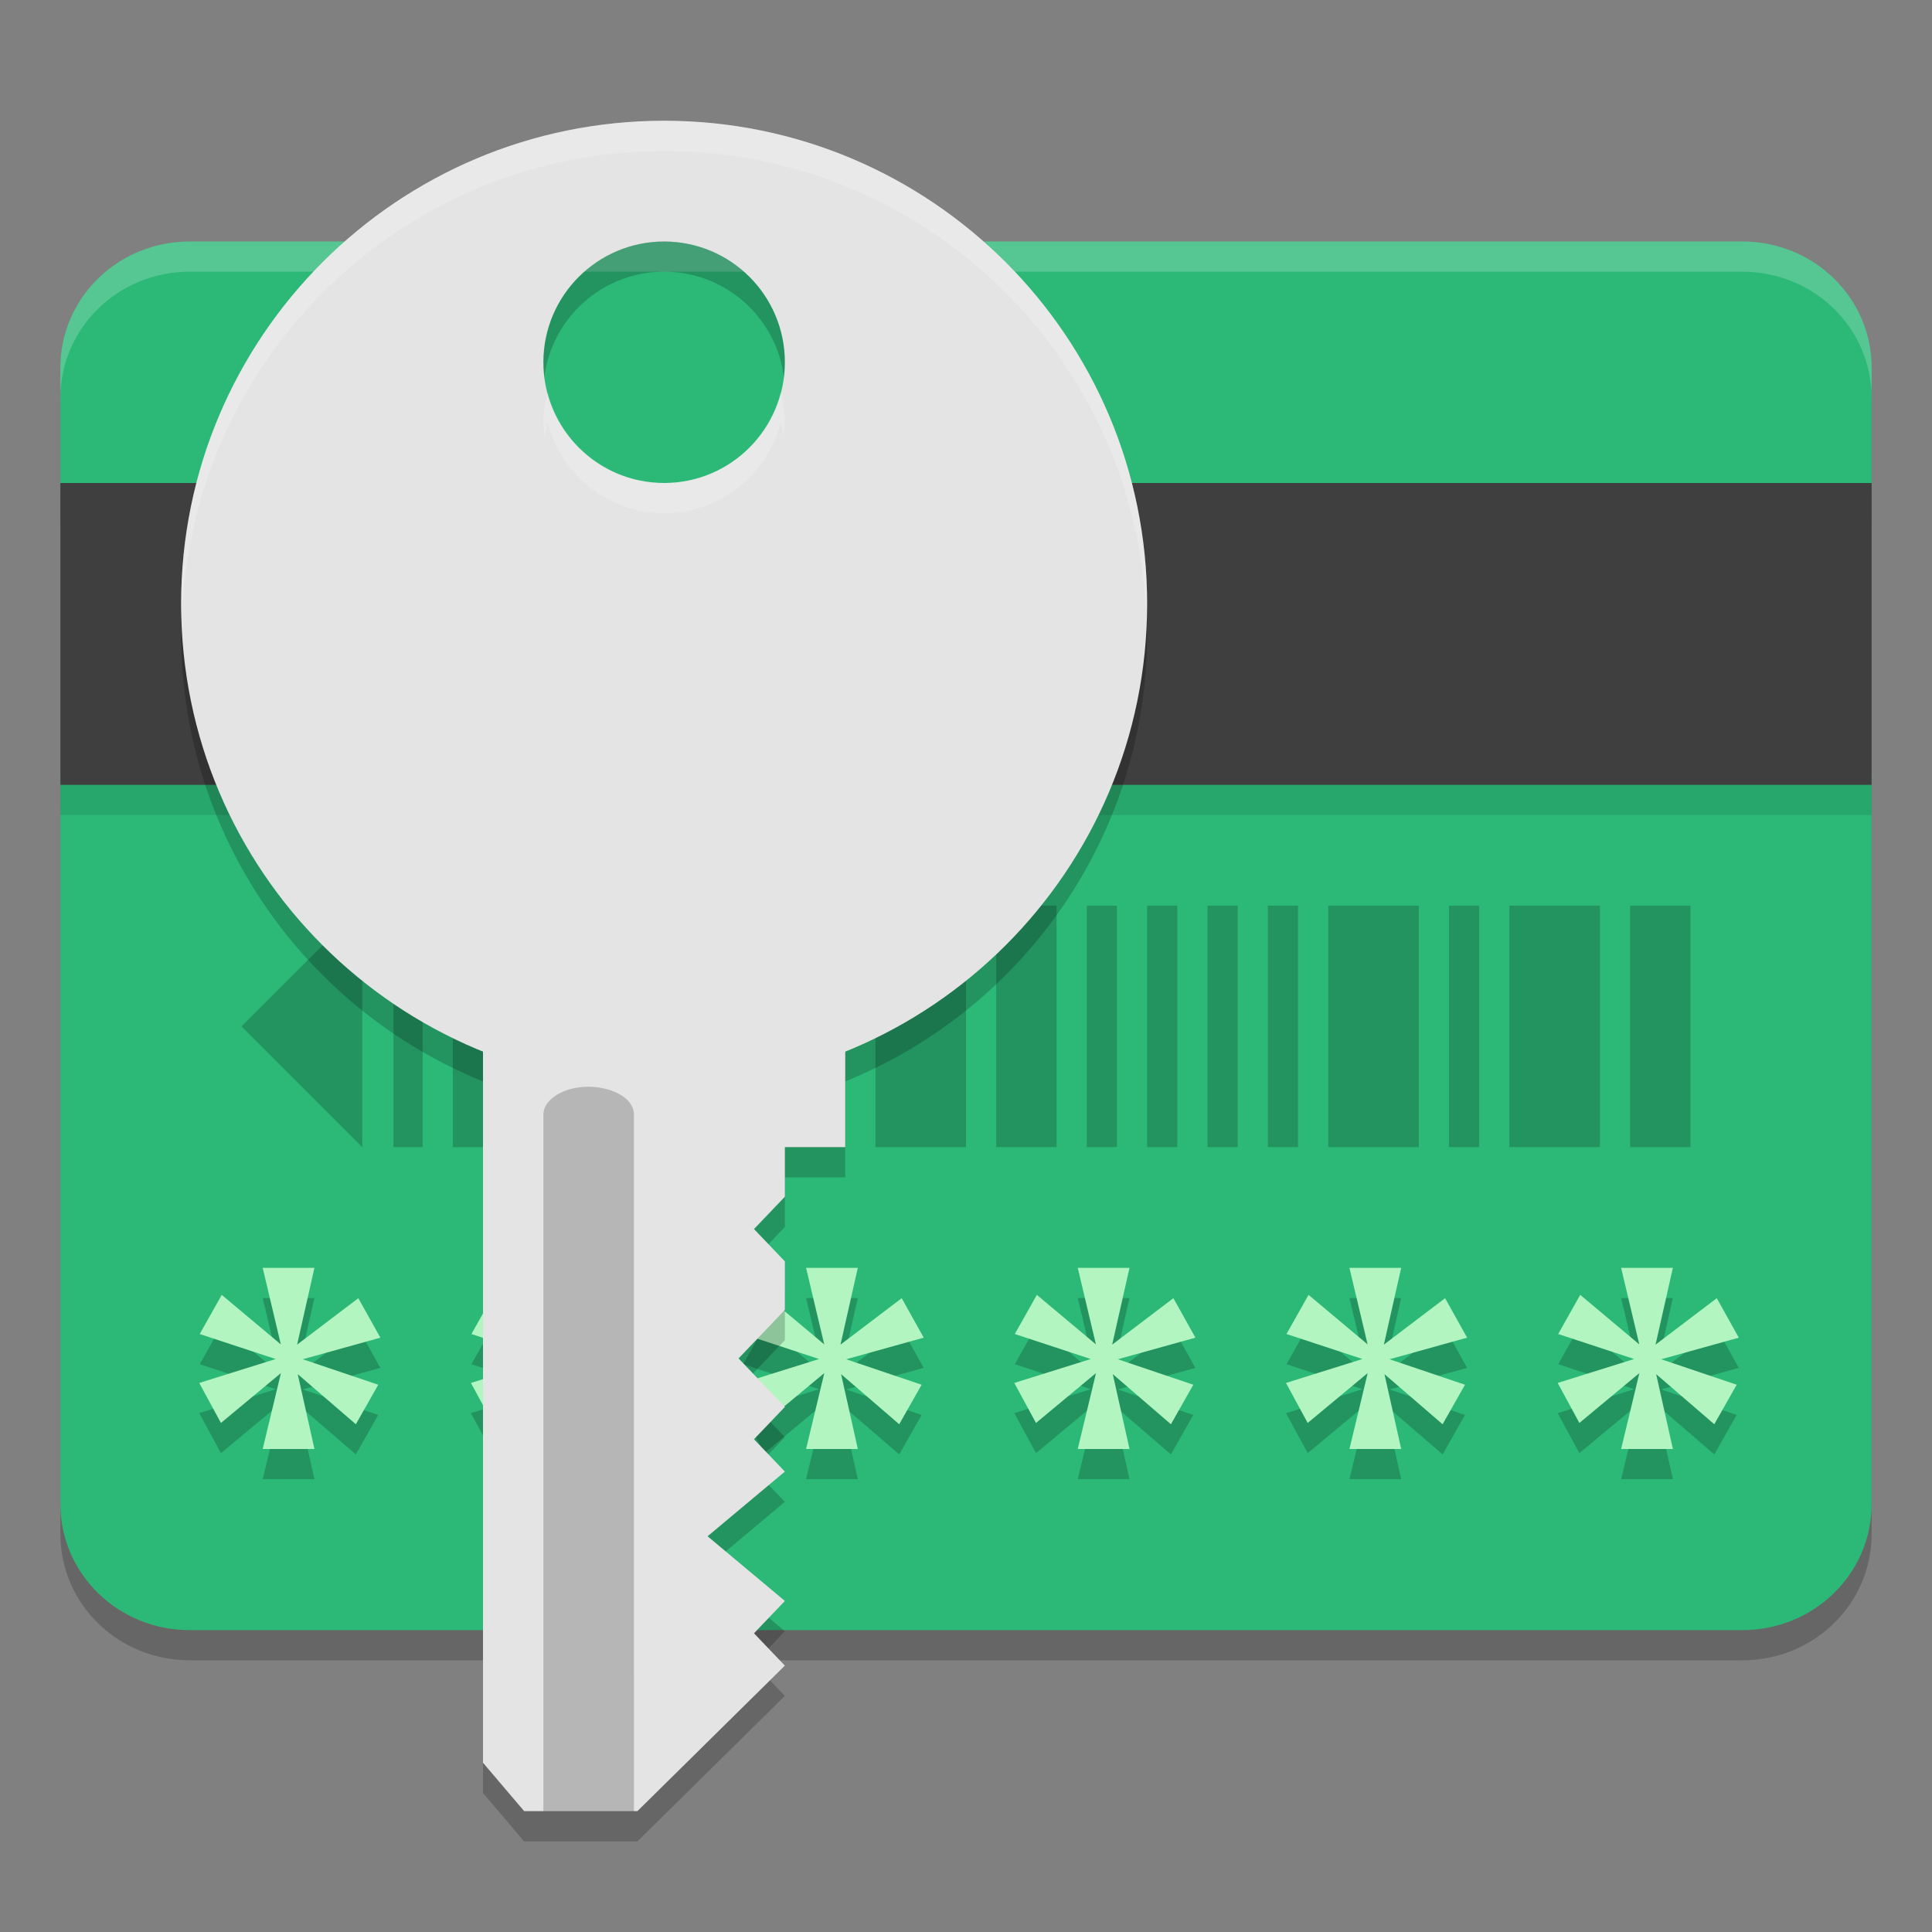 <svg xmlns="http://www.w3.org/2000/svg" width="64" height="64" version="1">
 <rect width="100%" height="100%" fill="#808080" stroke="none"/>
 <path style="opacity:0.2" d="M 6.285,9 C 3.911,9 2,10.866 2,13.183 v 4.07 H 62 V 13.183 C 62,10.866 60.089,9 57.715,9 Z M 2,26.5 V 50.817 C 2,53.134 3.911,55 6.285,55 H 57.715 C 60.089,55 62,53.134 62,50.817 V 26.5 Z"/>
 <path style="fill:#2cb978" d="M 6.285,8 C 3.911,8 2,9.866 2,12.183 v 4.07 H 62 V 12.183 C 62,9.866 60.089,8 57.715,8 Z M 2,25.5 V 49.817 C 2,52.134 3.911,54 6.285,54 H 57.715 C 60.089,54 62,52.134 62,49.817 V 25.5 Z"/>
 <path style="opacity:0.2;fill:#ffffff" d="M 6.285 8 C 3.911 8 2 9.867 2 12.184 L 2 13.184 C 2 10.867 3.911 9 6.285 9 L 57.715 9 C 60.089 9 62 10.867 62 13.184 L 62 12.184 C 62 9.867 60.089 8 57.715 8 L 6.285 8 z"/>
 <rect style="opacity:0.1" width="60" height="1" x="2" y="26"/>
 <path style="opacity:0.2" d="M 12 30 L 8 34 L 12 38 L 12 30 z M 13.033 30 L 13.033 38 L 14 38 L 14 30 L 13.033 30 z M 15 30 L 15 38 L 18 38 L 18 30 L 15 30 z M 19 30 L 19 38 L 21 38 L 21 30 L 19 30 z M 22 30 L 22 38 L 23 38 L 23 30 L 22 30 z M 24 30 L 24 38 L 25 38 L 25 30 L 24 30 z M 26 30 L 26 38 L 28 38 L 28 30 L 26 30 z M 29 30 L 29 38 L 32 38 L 32 30 L 29 30 z M 33 30 L 33 38 L 35 38 L 35 30 L 33 30 z M 36 30 L 36 38 L 37 38 L 37 30 L 36 30 z M 38 30 L 38 38 L 39 38 L 39 30 L 38 30 z M 40 30 L 40 38 L 41 38 L 41 30 L 40 30 z M 42 30 L 42 38 L 43 38 L 43 30 L 42 30 z M 44 30 L 44 38 L 47 38 L 47 30 L 44 30 z M 48 30 L 48 38 L 49 38 L 49 30 L 48 30 z M 50 30 L 50 38 L 53 38 L 53 30 L 50 30 z M 54 30 L 54 38 L 56 38 L 56 30 L 54 30 z"/>
 <path style="opacity:0.2" d="M 8.702,43 9.303,45.535 7.346,43.895 6.616,45.191 9.131,46.02 6.6,46.812 7.319,48.137 9.307,46.484 8.702,49 h 1.715 l -0.555,-2.48 1.926,1.66 0.742,-1.309 -2.5,-0.844 L 12.6,45.312 11.87,44.004 9.842,45.543 10.416,43 Z m 9,0 0.602,2.535 -1.957,-1.641 -0.73,1.297 2.516,0.828 L 15.6,46.812 16.319,48.137 18.307,46.484 17.702,49 h 1.715 l -0.555,-2.48 1.926,1.66 0.742,-1.309 -2.5,-0.844 L 21.6,45.312 20.87,44.004 18.842,45.543 19.416,43 Z m 9,0 0.602,2.535 -1.957,-1.641 -0.73,1.297 2.516,0.828 L 24.6,46.812 25.319,48.137 27.307,46.484 26.702,49 h 1.715 l -0.555,-2.48 1.926,1.66 0.742,-1.309 -2.5,-0.844 L 30.6,45.312 29.87,44.004 27.842,45.543 28.416,43 Z m 9,0 0.602,2.535 -1.957,-1.641 -0.73,1.297 2.516,0.828 L 33.6,46.812 34.319,48.137 36.307,46.484 35.702,49 h 1.715 l -0.555,-2.48 1.926,1.66 0.742,-1.309 -2.5,-0.844 L 39.6,45.312 38.87,44.004 36.842,45.543 37.416,43 Z m 9,0 0.602,2.535 -1.957,-1.641 -0.73,1.297 2.516,0.828 L 42.6,46.812 43.319,48.137 45.307,46.484 44.702,49 h 1.715 l -0.555,-2.48 1.926,1.66 0.742,-1.309 -2.5,-0.844 L 48.6,45.312 47.87,44.004 45.842,45.543 46.416,43 Z m 9,0 0.602,2.535 -1.957,-1.641 -0.73,1.297 2.516,0.828 L 51.6,46.812 52.319,48.137 54.307,46.484 53.702,49 h 1.715 l -0.555,-2.48 1.926,1.66 0.742,-1.309 -2.5,-0.844 L 57.6,45.312 56.87,44.004 54.842,45.543 55.416,43 Z"/>
 <path style="fill:#b2f5c0" d="M 8.702,42 9.303,44.535 7.346,42.895 6.616,44.191 9.131,45.02 6.6,45.812 7.319,47.137 9.307,45.484 8.702,48 h 1.715 l -0.555,-2.48 1.926,1.66 0.742,-1.309 -2.5,-0.844 L 12.6,44.312 11.87,43.004 9.842,44.543 10.416,42 Z m 9,0 0.602,2.535 -1.957,-1.641 -0.73,1.297 2.516,0.828 L 15.6,45.812 16.319,47.137 18.307,45.484 17.702,48 h 1.715 l -0.555,-2.48 1.926,1.66 0.742,-1.309 -2.5,-0.844 L 21.6,44.312 20.87,43.004 18.842,44.543 19.416,42 Z m 9,0 0.602,2.535 -1.957,-1.641 -0.73,1.297 2.516,0.828 L 24.6,45.812 25.319,47.137 27.307,45.484 26.702,48 h 1.715 l -0.555,-2.48 1.926,1.66 0.742,-1.309 -2.5,-0.844 L 30.6,44.312 29.87,43.004 27.842,44.543 28.416,42 Z m 9,0 0.602,2.535 -1.957,-1.641 -0.73,1.297 2.516,0.828 L 33.6,45.812 34.319,47.137 36.307,45.484 35.702,48 h 1.715 l -0.555,-2.48 1.926,1.66 0.742,-1.309 -2.5,-0.844 L 39.6,44.312 38.87,43.004 36.842,44.543 37.416,42 Z m 9,0 0.602,2.535 -1.957,-1.641 -0.73,1.297 2.516,0.828 L 42.6,45.812 43.319,47.137 45.307,45.484 44.702,48 h 1.715 l -0.555,-2.48 1.926,1.66 0.742,-1.309 -2.5,-0.844 L 48.6,44.312 47.87,43.004 45.842,44.543 46.416,42 Z m 9,0 0.602,2.535 -1.957,-1.641 -0.73,1.297 2.516,0.828 L 51.6,45.812 52.319,47.137 54.307,45.484 53.702,48 h 1.715 l -0.555,-2.48 1.926,1.66 0.742,-1.309 -2.5,-0.844 L 57.6,44.312 56.87,43.004 54.842,44.543 55.416,42 Z"/>
 <rect style="fill:#3f3f3f" width="60" height="10" x="2" y="16"/>
 <path style="opacity:0.2" d="M 22,5 C 13.163,5 6,12.163 6,21 6,27.712 10.14,33.449 16,35.824 V 59.395 L 17.363,61 h 3.75 L 26,56.18 24.977,55.105 26,54.035 23.441,51.895 26,49.75 24.977,48.68 26,47.605 24.465,46 26,44.395 V 42.785 L 24.977,41.715 26,40.645 V 39 h 2 V 35.824 C 33.86,33.449 38,27.712 38,21 38,12.163 30.837,5 22,5 Z m 0,4 c 2.209,0 4,1.791 4,4 -6e-5,2.209 -1.791,4 -4,4 -2.209,0 -4,-1.791 -4,-4 6.1e-5,-2.209 1.791,-4 4,-4 z"/>
 <path style="fill:#e4e4e4" d="M 16,30 28,30 v 8 h -2 v 1.643 l -1.023,1.071 1.023,1.071 v 1.607 l -1.534,1.607 1.534,1.607 -1.023,1.071 1.023,1.071 -2.56,2.143 2.56,2.143 -1.023,1.071 1.023,1.071 -4.886,4.821 -3.75,6e-6 L 16,58.393 Z"/>
 <path style="opacity:0.2" d="m 18.44,36.271 c 0.952,-0.583 2.578,-0.161 2.559,0.664 L 21,60 18,60 V 36.935 c -0.005,-0.249 0.153,-0.489 0.44,-0.664 z"/>
 <path style="fill:#e4e4e4" d="M 22,4 C 13.163,4 6,11.163 6,20 6,28.837 13.163,36 22,36 30.837,36 38,28.837 38,20 38,11.163 30.837,4 22,4 Z m 0,4 c 2.209,2e-7 4,1.791 4,4 -6e-5,2.209 -1.791,4 -4,4 -2.209,0 -4,-1.791 -4,-4 6.1e-5,-2.209 1.791,-4 4,-4 z"/>
 <path style="opacity:0.2;fill:#ffffff" d="M 22,4 C 13.163,4 6,11.163 6,20 6,20.167 6.015,20.331 6.025,20.496 6.294,11.895 13.333,5 22,5 30.667,5 37.706,11.895 37.975,20.496 37.985,20.331 38,20.167 38,20 38,11.163 30.837,4 22,4 Z m -3.859,9 C 18.057,13.322 18,13.652 18,14 c 4e-6,0.156 0.03,0.304 0.047,0.455 C 18.071,14.301 18.102,14.149 18.141,14 c 0.446,1.722 1.998,3 3.859,3 1.862,0 3.413,-1.278 3.859,-3 0.039,0.149 0.069,0.301 0.094,0.455 C 25.97,14.304 26,14.156 26,14 26,13.652 25.943,13.322 25.859,13 25.413,14.722 23.862,16 22,16 20.138,16 18.587,14.722 18.141,13 Z"/>
</svg>
